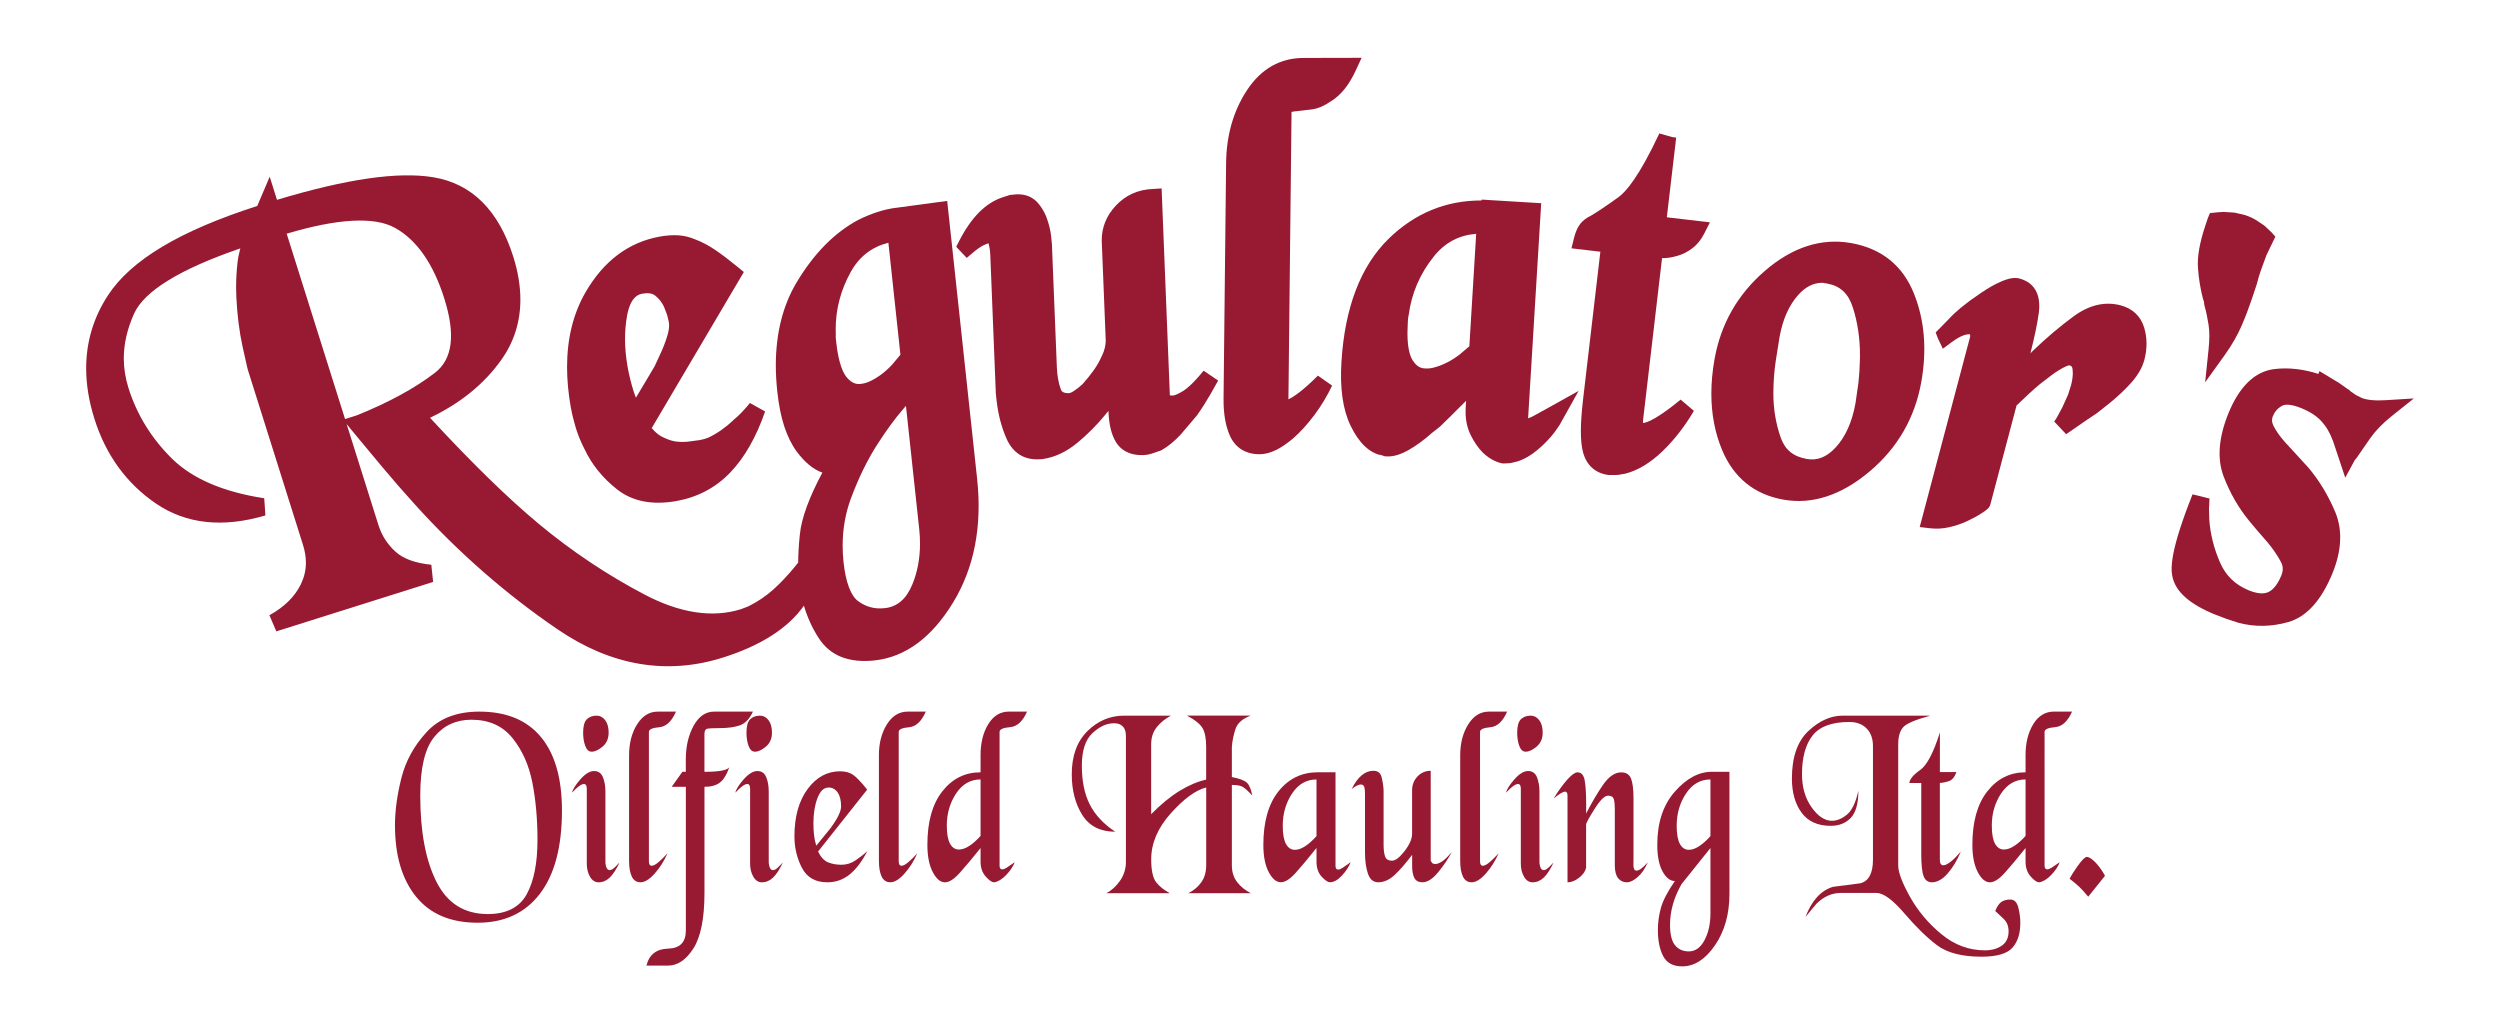 <?xml version="1.0" encoding="UTF-8"?>
<!-- Generator: Adobe Illustrator 28.0.0, SVG Export Plug-In . SVG Version: 6.00 Build 0)  -->
<svg xmlns="http://www.w3.org/2000/svg" xmlns:xlink="http://www.w3.org/1999/xlink" version="1.1" id="Layer_1" x="0px" y="0px" viewBox="0 0 773.28 316.8" style="enable-background:new 0 0 773.28 316.8;" xml:space="preserve">
<style type="text/css">
	.st0{fill:#971A32;}
</style>
<g>
	<g>
		<g>
			<path class="st0" d="M148.25,220.11c8.38,0,14.73,2.62,19.07,7.86c4.33,5.24,6.5,12.81,6.5,22.71c0,11.26-2.28,19.87-6.85,25.81     c-4.56,5.94-10.97,8.92-19.23,8.92c-8.34,0-14.68-2.68-19.04-8.05c-4.36-5.37-6.53-12.74-6.53-22.12c0-4.5,0.67-9.39,2-14.65     c1.33-5.26,3.94-9.99,7.82-14.18C135.87,222.2,141.29,220.11,148.25,220.11z M129.99,246.04c0,11.21,1.68,20.13,5.03,26.75     c3.35,6.63,8.64,9.94,15.85,9.94c5.75,0,9.75-2.02,12-6.05c2.25-4.03,3.38-9.66,3.38-16.89c0-6.44-0.53-12.36-1.59-17.76     c-1.06-5.39-3.12-9.98-6.16-13.75c-3.04-3.77-7.27-5.66-12.69-5.66c-4.75,0-8.58,1.77-11.47,5.3     C131.44,231.46,129.99,237.5,129.99,246.04z"></path>
			<path class="st0" d="M183.76,238.49c1.29,0,2.2,0.63,2.72,1.89c0.52,1.26,0.78,2.75,0.78,4.48v22.08c0.17,1.47,0.6,2.2,1.31,2.2     c0.5,0,1.08-0.34,1.75-1.02c0.67-0.68,1.1-1.13,1.31-1.34c-1,2.14-2.01,3.69-3.03,4.67c-1.02,0.97-2.18,1.46-3.47,1.46     c-1.08,0-1.96-0.58-2.63-1.72c-0.67-1.15-1-2.51-1-4.08v-23.12c0-0.99-0.29-1.49-0.88-1.49c-0.79,0-2.02,0.89-3.69,2.67     c0.21-0.99,1.06-2.36,2.56-4.09C181.01,239.36,182.43,238.49,183.76,238.49z M184.57,221.36c1.04,0,1.92,0.47,2.63,1.41     c0.71,0.94,1.06,2.23,1.06,3.85c0,1.83-0.63,3.27-1.88,4.32c-1.25,1.05-2.38,1.57-3.38,1.57c-0.88,0-1.53-0.59-1.97-1.77     c-0.44-1.18-0.66-2.55-0.66-4.13c0-1.99,0.38-3.36,1.13-4.12C182.26,221.74,183.28,221.36,184.57,221.36z"></path>
			<path class="st0" d="M194.58,233.68c0-3.77,0.82-6.97,2.47-9.61c1.65-2.64,3.78-3.96,6.41-3.96h5.63     c-1.33,3.04-3.06,4.65-5.19,4.83c-2.13,0.18-3.19,0.67-3.19,1.45v39.99c0,0.94,0.29,1.41,0.88,1.41c0.5,0,1.18-0.35,2.03-1.06     c0.85-0.71,1.8-1.64,2.84-2.79c-1.04,2.39-2.37,4.48-3.97,6.27c-1.6,1.79-3.05,2.69-4.35,2.69c-1.25,0-2.16-0.59-2.72-1.77     c-0.56-1.18-0.84-2.78-0.84-4.82V233.68z"></path>
			<path class="st0" d="M225.65,237.16c-0.83,2.38-1.82,4.01-2.97,4.89c-1.15,0.88-2.74,1.32-4.78,1.32v32.76     c0,7.91-1.14,13.65-3.41,17.21c-2.27,3.56-4.91,5.34-7.91,5.34h-6.63c0.84-3.41,3.08-5.16,6.72-5.26     c3.64-0.11,5.47-1.96,5.47-5.58v-44.47h-4.38l3.31-4.64h1.06v-3.83c0-4.02,0.8-7.48,2.41-10.41c1.6-2.92,3.72-4.38,6.35-4.38h12     c-1.04,2.25-2.39,3.67-4.03,4.24c-1.65,0.58-3.72,0.86-6.22,0.86c-2.04,0-3.35,0.07-3.91,0.2c-0.56,0.13-0.84,0.69-0.84,1.68     v11.64C222.65,238.73,225.23,238.21,225.65,237.16z"></path>
			<path class="st0" d="M234.28,238.49c1.29,0,2.2,0.63,2.72,1.89c0.52,1.26,0.78,2.75,0.78,4.48v22.08c0.17,1.47,0.6,2.2,1.31,2.2     c0.5,0,1.08-0.34,1.75-1.02c0.67-0.68,1.1-1.13,1.31-1.34c-1,2.14-2.01,3.69-3.03,4.67c-1.02,0.97-2.18,1.46-3.47,1.46     c-1.08,0-1.96-0.58-2.63-1.72c-0.67-1.15-1-2.51-1-4.08v-23.12c0-0.99-0.29-1.49-0.88-1.49c-0.79,0-2.02,0.89-3.69,2.67     c0.21-0.99,1.06-2.36,2.56-4.09C231.53,239.36,232.94,238.49,234.28,238.49z M235.09,221.36c1.04,0,1.92,0.47,2.63,1.41     c0.71,0.94,1.06,2.23,1.06,3.85c0,1.83-0.63,3.27-1.88,4.32c-1.25,1.05-2.38,1.57-3.38,1.57c-0.88,0-1.53-0.59-1.97-1.77     c-0.44-1.18-0.66-2.55-0.66-4.13c0-1.99,0.38-3.36,1.13-4.12C232.78,221.74,233.8,221.36,235.09,221.36z"></path>
			<path class="st0" d="M259.85,238.57c1.63,0,2.97,0.37,4.03,1.1c1.06,0.74,2.51,2.26,4.35,4.57l-15.19,19.15     c0.83,1.73,1.87,2.84,3.09,3.34c1.23,0.5,2.62,0.75,4.16,0.75c1.54,0,2.99-0.45,4.35-1.36c1.35-0.91,2.57-1.87,3.66-2.88     c-1.67,3.22-3.5,5.64-5.5,7.25c-2,1.61-4.29,2.42-6.88,2.42c-3.71,0-6.34-1.5-7.88-4.49c-1.54-2.99-2.31-6.22-2.31-9.69     c0-6.09,1.35-10.97,4.06-14.65C252.49,240.41,255.85,238.57,259.85,238.57z M252.47,261.59c1.46-1.79,2.92-3.58,4.38-5.37     c2.21-3,3.31-5.26,3.31-6.79c0-1.84-0.35-3.27-1.06-4.3c-0.71-1.03-1.65-1.54-2.81-1.54c-1.46,0-2.61,1.09-3.44,3.28     c-0.83,2.18-1.25,4.77-1.25,7.77c0,1.26,0.06,2.46,0.19,3.59C251.91,259.37,252.14,260.49,252.47,261.59z"></path>
			<path class="st0" d="M271.85,233.68c0-3.77,0.82-6.97,2.47-9.61c1.65-2.64,3.78-3.96,6.41-3.96h5.63     c-1.33,3.04-3.06,4.65-5.19,4.83c-2.13,0.18-3.19,0.67-3.19,1.45v39.99c0,0.94,0.29,1.41,0.88,1.41c0.5,0,1.18-0.35,2.03-1.06     c0.85-0.71,1.8-1.64,2.84-2.79c-1.04,2.39-2.37,4.48-3.97,6.27c-1.6,1.79-3.05,2.69-4.34,2.69c-1.25,0-2.16-0.59-2.72-1.77     c-0.56-1.18-0.84-2.78-0.84-4.82V233.68z"></path>
			<path class="st0" d="M309.18,267.88c0.04,0.68,0.31,1.02,0.81,1.02c0.38,0,0.82-0.16,1.34-0.49c0.52-0.33,1.36-0.9,2.53-1.71     c-0.5,1.35-1.4,2.68-2.69,4c-1.29,1.32-2.52,2.06-3.69,2.21c-0.67,0-1.53-0.6-2.59-1.79c-1.06-1.2-1.59-2.73-1.59-4.6v-4.21     c-2.5,3.12-4.64,5.67-6.41,7.64c-1.77,1.98-3.3,2.96-4.6,2.96c-1.42,0-2.68-1.06-3.78-3.18c-1.11-2.12-1.66-4.93-1.66-8.43     c0-7.11,1.54-12.62,4.63-16.54c3.08-3.92,7.02-5.88,11.82-5.88v-5.34c0-3.77,0.79-6.95,2.38-9.55c1.58-2.59,3.73-3.89,6.44-3.89     h5.56c-1.33,3.03-3.09,4.64-5.25,4.82c-2.17,0.18-3.25,0.67-3.25,1.45V267.88z M292.86,255.33c0,2.56,0.33,4.44,1,5.64     c0.67,1.2,1.58,1.8,2.75,1.8c1,0,2.07-0.38,3.22-1.13c1.15-0.76,2.3-1.79,3.47-3.09v-17.46c-3.13,0-5.65,1.45-7.57,4.34     C293.82,248.33,292.86,251.63,292.86,255.33z"></path>
			<path class="st0" d="M347.69,221.36h14.51c-1.79,0.94-3.26,2.13-4.41,3.57c-1.15,1.44-1.72,3.21-1.72,5.3v21.61     c3.04-3.09,5.98-5.5,8.82-7.23c2.83-1.73,5.56-2.88,8.19-3.46v-10.14c0-2.51-0.35-4.41-1.06-5.7c-0.71-1.28-2.33-2.61-4.88-3.97     h19.76c-2.59,0.94-4.18,2.36-4.78,4.24c-0.6,1.89-0.97,3.69-1.09,5.42v9.35c2.4,0.47,3.97,1.07,4.7,1.81     c0.74,0.73,1.27,2.04,1.61,3.93c-1.23-1.36-2.2-2.25-2.9-2.67c-0.7-0.42-1.84-0.63-3.41-0.63v24.89c0,2.05,0.55,3.78,1.66,5.2     c1.11,1.42,2.51,2.55,4.22,3.39h-19.32c1.73-0.89,3.08-2.05,4.05-3.47c0.97-1.42,1.45-3.12,1.45-5.12v-24.1     c-3.22,0.79-6.86,3.44-10.92,7.96c-4.06,4.52-6.09,9.27-6.09,14.25c0,3.41,0.51,5.78,1.53,7.09c1.02,1.31,2.43,2.44,4.22,3.39     h-19.63c1.63-0.84,3.04-2.12,4.25-3.86c1.21-1.73,1.81-3.67,1.81-5.82v-38.95c0-1.31-0.32-2.3-0.97-2.95     c-0.65-0.66-1.55-0.98-2.72-0.98c-2.25,0-4.47,1.02-6.66,3.06c-2.19,2.04-3.28,5.4-3.28,10.06c0,4.77,0.81,8.76,2.44,11.98     c1.63,3.22,4.25,6.04,7.88,8.45c-4.63,0-8.02-1.73-10.19-5.19c-2.17-3.46-3.25-7.65-3.25-12.57c0-5.71,1.61-10.16,4.85-13.36     C339.57,222.96,343.35,221.36,347.69,221.36z"></path>
			<path class="st0" d="M413.09,238.88v29.07c0.04,0.68,0.31,1.02,0.81,1.02c0.38,0,0.82-0.17,1.34-0.51     c0.52-0.34,1.36-0.93,2.53-1.77c-0.54,1.41-1.45,2.8-2.72,4.16c-1.27,1.36-2.49,2.04-3.66,2.04c-0.67,0-1.53-0.58-2.59-1.73     c-1.06-1.15-1.59-2.7-1.59-4.64v-4.24c-2.54,3.2-4.69,5.76-6.44,7.7c-1.75,1.94-3.27,2.91-4.56,2.91c-1.42,0-2.68-1.05-3.78-3.14     c-1.1-2.09-1.66-4.9-1.66-8.41c0-7.12,1.56-12.65,4.69-16.58c3.13-3.93,7.19-5.89,12.19-5.89H413.09z M396.77,255.39     c0,2.57,0.33,4.45,1,5.66c0.67,1.21,1.58,1.81,2.75,1.81c1,0,2.07-0.38,3.22-1.14c1.15-0.76,2.3-1.79,3.47-3.1v-17.52     c-3.13,0-5.65,1.45-7.57,4.36C397.73,248.35,396.77,251.67,396.77,255.39z"></path>
			<path class="st0" d="M424.78,238.41c1.38,0,2.23,0.65,2.56,1.96c0.33,1.31,0.54,2.64,0.62,3.99v14.73v2.12     c0,1.62,0.16,2.86,0.47,3.72c0.31,0.86,1.03,1.29,2.16,1.29c1.04,0,2.33-1,3.88-3c1.54-2,2.31-3.78,2.31-5.33v-13.51     c0-1.62,0.55-3.02,1.66-4.2c1.1-1.18,2.47-1.77,4.1-1.77v27.9c0.12,0.21,0.28,0.42,0.47,0.63c0.19,0.21,0.51,0.31,0.97,0.31     c0.58,0,1.28-0.27,2.09-0.81c0.81-0.54,1.8-1.5,2.97-2.89c-0.92,1.82-2.26,3.83-4.03,6.04c-1.77,2.21-3.45,3.31-5.03,3.31     c-1.17,0-1.99-0.43-2.47-1.28c-0.48-0.86-0.72-2.12-0.72-3.78v-3.43c-1.96,2.6-3.75,4.66-5.38,6.19c-1.63,1.53-3.33,2.3-5.13,2.3     c-1.5,0-2.55-0.89-3.16-2.66c-0.6-1.78-0.91-3.94-0.91-6.51v-18.18c0-0.99-0.08-1.72-0.25-2.19c-0.17-0.47-0.52-0.71-1.06-0.71     c-0.67,0-1.6,0.47-2.81,1.41c0.96-1.94,2-3.36,3.13-4.28C422.34,238.87,423.53,238.41,424.78,238.41z"></path>
			<path class="st0" d="M451.66,233.68c0-3.77,0.82-6.97,2.47-9.61c1.65-2.64,3.78-3.96,6.41-3.96h5.63     c-1.33,3.04-3.06,4.65-5.19,4.83c-2.13,0.18-3.19,0.67-3.19,1.45v39.99c0,0.94,0.29,1.41,0.88,1.41c0.5,0,1.18-0.35,2.03-1.06     c0.85-0.71,1.8-1.64,2.84-2.79c-1.04,2.39-2.37,4.48-3.97,6.27c-1.6,1.79-3.05,2.69-4.35,2.69c-1.25,0-2.16-0.59-2.72-1.77     c-0.56-1.18-0.84-2.78-0.84-4.82V233.68z"></path>
			<path class="st0" d="M472.67,238.49c1.29,0,2.2,0.63,2.72,1.89c0.52,1.26,0.78,2.75,0.78,4.48v22.08c0.17,1.47,0.6,2.2,1.31,2.2     c0.5,0,1.08-0.34,1.75-1.02c0.67-0.68,1.1-1.13,1.31-1.34c-1,2.14-2.01,3.69-3.03,4.67c-1.02,0.97-2.18,1.46-3.47,1.46     c-1.08,0-1.96-0.58-2.63-1.72c-0.67-1.15-1-2.51-1-4.08v-23.12c0-0.99-0.29-1.49-0.88-1.49c-0.79,0-2.02,0.89-3.69,2.67     c0.21-0.99,1.06-2.36,2.56-4.09C469.92,239.36,471.33,238.49,472.67,238.49z M473.48,221.36c1.04,0,1.92,0.47,2.63,1.41     c0.71,0.94,1.06,2.23,1.06,3.85c0,1.83-0.63,3.27-1.88,4.32c-1.25,1.05-2.38,1.57-3.38,1.57c-0.88,0-1.53-0.59-1.97-1.77     c-0.44-1.18-0.66-2.55-0.66-4.13c0-1.99,0.38-3.36,1.13-4.12C471.17,221.74,472.19,221.36,473.48,221.36z"></path>
			<path class="st0" d="M505.24,267.56c0,1.15,0.32,1.73,0.95,1.73c0.84,0,2.01-0.86,3.49-2.59c-0.82,1.97-1.86,3.49-3.12,4.58     c-1.26,1.09-2.38,1.63-3.37,1.63c-1.11,0-2.01-0.43-2.69-1.29c-0.68-0.86-1.02-2.18-1.02-3.96v-17.63c0-1.2-0.11-2.15-0.32-2.86     c-0.21-0.7-0.8-1.06-1.77-1.06c-1.06,0-2.45,1.38-4.19,4.13c-1.73,2.75-2.6,4.36-2.6,4.83v13.3c-0.21,1.1-0.92,2.13-2.13,3.09     c-1.22,0.96-2.42,1.45-3.62,1.45v-26.8c0-0.83-0.25-1.25-0.75-1.25c-0.63,0-1.81,0.71-3.56,2.12c1.58-2.51,3.01-4.49,4.32-5.93     c1.31-1.44,2.33-2.16,3.08-2.16c1.16,0,1.89,0.8,2.21,2.4c0.31,1.6,0.47,4.07,0.47,7.43v2.91c1.62-3.19,3.33-6.12,5.14-8.76     c1.81-2.64,3.7-3.97,5.7-3.97c1.54,0,2.55,0.66,3.05,1.96c0.5,1.31,0.75,3.27,0.75,5.89c0,0.79,0,1.56,0,2.32     c0,0.76,0,1.53,0,2.32c0,1.52,0,3.13,0,4.83c0,1.7,0,3.76,0,6.17c0,1.36,0,2.55,0,3.58S505.24,267.51,505.24,267.56z"></path>
			<path class="st0" d="M534.94,276.49c0,6.24-1.49,11.54-4.47,15.89c-2.98,4.35-6.37,6.53-10.16,6.53c-2.79,0-4.74-1.05-5.85-3.14     c-1.1-2.1-1.66-4.79-1.66-8.09c0-2.25,0.3-4.51,0.91-6.76c0.6-2.25,2.05-5.06,4.35-8.41c-1.46,0-2.73-0.99-3.81-2.96     c-1.08-1.97-1.63-4.72-1.63-8.25c0-6.84,1.8-12.31,5.41-16.42c3.6-4.11,7.43-6.16,11.47-6.16h5.44V276.49z M529.06,262.3     c-3,3.72-5.98,7.44-8.94,11.16c-2.38,4.19-3.56,8.38-3.56,12.57c0,2.99,0.52,5.11,1.56,6.36c1.04,1.26,2.46,1.89,4.25,1.89     c2,0,3.62-1.15,4.85-3.46c1.23-2.31,1.84-5.06,1.84-8.25V262.3z M518.62,255.39c0,2.57,0.33,4.45,1,5.66     c0.67,1.21,1.58,1.81,2.75,1.81c1,0,2.07-0.38,3.22-1.14c1.15-0.76,2.3-1.79,3.47-3.1v-17.52c-3.13,0-5.65,1.45-7.57,4.36     C519.58,248.35,518.62,251.67,518.62,255.39z"></path>
			<path class="st0" d="M569.95,221.36h27.13c-4.63,1.26-7.44,2.46-8.44,3.61c-1,1.15-1.5,2.91-1.5,5.26v37.48     c0,2.1,1.21,5.32,3.63,9.66c2.42,4.35,5.65,8.2,9.69,11.55c4.04,3.35,8.54,5.03,13.51,5.03c2.08,0,3.82-0.49,5.22-1.45     c1.4-0.97,2.09-2.45,2.09-4.44c0-1.57-0.5-2.84-1.5-3.81c-1-0.97-1.88-1.79-2.63-2.47c0.54-1.36,1.17-2.29,1.88-2.79     c0.71-0.5,1.65-0.75,2.81-0.75c1.21,0,2.02,0.81,2.44,2.44c0.42,1.62,0.63,3.22,0.63,4.79c0,3.3-0.82,5.87-2.47,7.7     c-1.65,1.83-4.83,2.75-9.53,2.75c-6.04,0-10.64-1.19-13.79-3.57c-3.15-2.38-6.51-5.67-10.1-9.86c-3.59-4.19-6.46-6.29-8.63-6.29     h-11c-2.75,0-5.25,1.1-7.5,3.3c-1.17,1.36-2.31,2.75-3.44,4.16c1.92-5.08,4.75-8.2,8.5-9.35c2.83-0.37,5.67-0.73,8.5-1.1     c2.58-0.68,3.88-3.12,3.88-7.31v-35.12c0-2.3-0.66-4.13-1.97-5.46c-1.31-1.34-3.1-2-5.35-2c-5.38,0-9.16,1.39-11.35,4.18     c-2.19,2.78-3.28,6.77-3.28,11.97c0,4.04,0.99,7.46,2.97,10.24c1.98,2.78,4.07,4.17,6.28,4.17c1.54,0,3.08-0.63,4.63-1.89     c1.54-1.26,2.73-3.72,3.56-7.39c0,3.93-0.78,6.72-2.34,8.37c-1.56,1.65-3.64,2.47-6.22,2.47c-4,0-7-1.35-9-4.06     c-2-2.7-3-6.23-3-10.59c0-6.56,1.69-11.45,5.06-14.65C562.7,222.97,566.24,221.36,569.95,221.36z"></path>
			<path class="st0" d="M600.02,238.81h5.13c-0.54,1.51-1.3,2.44-2.28,2.78c-0.98,0.34-1.93,0.54-2.85,0.59v23.74     c0,1.15,0.35,1.72,1.06,1.72c0.58,0,1.32-0.35,2.22-1.04c0.9-0.69,1.97-1.76,3.22-3.2c-1.17,2.75-2.54,5.03-4.13,6.82     c-1.58,1.79-3.19,2.69-4.81,2.69c-1.25,0-2.12-0.64-2.59-1.92c-0.48-1.28-0.72-3.57-0.72-6.86V242.2h-3.69     c0.12-1.2,1.24-2.55,3.35-4.03c2.1-1.49,4.14-5.37,6.1-11.63V238.81z"></path>
			<path class="st0" d="M632.41,267.88c0.04,0.68,0.31,1.02,0.81,1.02c0.38,0,0.82-0.16,1.34-0.49c0.52-0.33,1.36-0.9,2.53-1.71     c-0.5,1.35-1.4,2.68-2.69,4c-1.29,1.32-2.52,2.06-3.69,2.21c-0.67,0-1.53-0.6-2.59-1.79c-1.06-1.2-1.59-2.73-1.59-4.6v-4.21     c-2.5,3.12-4.64,5.67-6.41,7.64c-1.77,1.98-3.3,2.96-4.6,2.96c-1.42,0-2.68-1.06-3.78-3.18c-1.11-2.12-1.66-4.93-1.66-8.43     c0-7.11,1.54-12.62,4.63-16.54c3.08-3.92,7.02-5.88,11.82-5.88v-5.34c0-3.77,0.79-6.95,2.38-9.55c1.58-2.59,3.73-3.89,6.44-3.89     h5.56c-1.33,3.03-3.09,4.64-5.25,4.82c-2.17,0.18-3.25,0.67-3.25,1.45V267.88z M616.09,255.33c0,2.56,0.33,4.44,1,5.64     c0.67,1.2,1.58,1.8,2.75,1.8c1,0,2.07-0.38,3.22-1.13c1.15-0.76,2.3-1.79,3.47-3.09v-17.46c-3.13,0-5.65,1.45-7.57,4.34     C617.05,248.33,616.09,251.63,616.09,255.33z"></path>
			<path class="st0" d="M645.41,265.05c0.75,0,1.69,0.6,2.81,1.79c1.12,1.2,2.08,2.55,2.88,4.05l-5.19,6.47     c-1.12-1.35-2.07-2.39-2.84-3.12c-0.77-0.73-1.74-1.53-2.91-2.42c0.38-0.83,1.2-2.14,2.47-3.94     C643.9,266.1,644.83,265.15,645.41,265.05z"></path>
		</g>
		<g>
			<path class="st0" d="M176.61,126.23c0.32,1.81,0.81,3.84,1.46,6c0.67,2.24,1.59,4.49,2.73,6.68c2.22,4.74,5.62,8.96,10.05,12.45     c4.72,3.72,10.88,4.94,18.31,3.63c6.63-1.18,12.28-4.17,16.8-8.92c4.38-4.59,7.97-10.92,10.7-18.8l-4.7-2.61     c-1.79,2.19-3.46,3.93-4.98,5.15l-0.09,0.08l-0.08,0.08c-1.1,1.07-2.34,2.08-3.66,3.02c-1.28,0.91-2.64,1.7-4.05,2.38     c-0.19,0.06-1.3,0.44-1.3,0.44l-1.39,0.32l-3.7,0.49c-1.24,0.12-2.54,0.1-3.88-0.08c-1.27-0.22-2.74-0.75-4.26-1.55     c-1.01-0.53-2-1.45-2.99-2.57c1.85-3.13,28.5-48.28,28.5-48.28l-1.81-1.49c-2.65-2.17-5.02-3.97-7.03-5.33     c-2.12-1.43-4.17-2.52-6.1-3.23c-1.68-0.74-3.54-1.2-5.39-1.31c-1.74-0.09-3.61,0.03-5.56,0.38c-9.7,1.72-17.45,7.52-23.07,17.23     c-3.81,6.58-5.72,14.33-5.72,23.14c0,3.96,0.39,8.14,1.16,12.53L176.61,126.23z M193.99,97.49c1.13-6.02,3.83-6.5,4.71-6.65     c1.75-0.31,3.04-0.12,3.94,0.58c1.2,0.95,2.09,2.08,2.73,3.44c0.02,0.03,0.98,2.56,0.98,2.56l0.55,2.3     c0.05,0.28,0.07,0.59,0.07,0.92c0,0.9-0.19,1.98-0.56,3.22c-0.59,1.98-1.42,4.09-2.46,6.27c-0.05,0.12-1.45,3.12-1.45,3.12     l-1.63,2.77l-0.13,0.22l-3.92,6.56c0,0-0.05,0.08-0.13,0.21c-0.25-0.69-0.51-1.34-0.73-2.06v0c-0.77-2.43-1.38-4.94-1.83-7.46     c-0.53-2.99-0.8-5.89-0.8-8.68C193.33,102.27,193.56,99.82,193.99,97.49z M302.24,148.15l-9.26-86l-2.78,0.37l-12.83,1.73     l0.07-0.01c-1.95,0.21-3.98,0.66-6.03,1.33c-2.01,0.66-3.99,1.47-5.89,2.42c-7.36,3.91-13.78,10.43-19.13,19.38     c-4.26,7.15-6.42,15.76-6.42,25.66c0,2.62,0.16,5.33,0.46,8.13c0.88,8.2,2.86,14.26,6.04,18.55c2.48,3.34,5.12,5.49,7.89,6.47     c-4.07,7.67-6.43,14-6.95,19.08c-0.34,3.26-0.51,6.17-0.52,8.74c-1.72,2.23-3.75,4.51-6.01,6.76c-2.23,2.24-4.65,4.11-7.17,5.58     c-0.08,0.05-2.24,1.21-2.24,1.21c0.01-0.01-2.26,0.87-2.26,0.87c-8.82,2.77-18.87,1.25-29.89-4.54     c-11.52-6.05-22.49-13.38-32.6-21.78c-9.55-7.93-20.89-19-33.71-32.88c9.19-4.38,16.69-10.33,22.08-17.96     c3.91-5.51,5.87-11.74,5.87-18.59c0-4.19-0.73-8.61-2.19-13.26c-4.52-14.34-12.83-22.61-24.72-24.58     c-10.91-1.81-26.8,0.49-48.38,6.98c0-0.01-2.25-7.15-2.25-7.15s-3.43,8.05-3.85,9.05c-23.93,7.68-39.08,16.73-46.19,27.66     c-4.49,6.88-6.73,14.43-6.73,22.55c0,5,0.85,10.22,2.56,15.64c3.52,11.2,9.94,20.01,19.04,26.2c9.29,6.33,20.67,7.57,33.84,3.67     l-0.36-5.31c-12.62-1.93-22.2-6.04-28.46-12.19c-6.37-6.25-10.92-13.62-13.53-21.9c-0.96-3.05-1.45-6.1-1.45-9.17     c0-4.54,1.06-9.11,3.17-13.83c3.16-7.03,14.27-13.81,32.87-20.2c-0.36,1.39-0.69,2.81-0.86,4.32c-0.29,2.53-0.44,5.11-0.44,7.68     c0,1.01,0.02,2.04,0.07,3.05c0.28,5.64,0.93,10.79,1.93,15.34c1.5,6.75,1.57,6.99,1.64,7.2l17.02,54.03     c0.62,1.94,0.93,3.8,0.93,5.6c0,2.31-0.52,4.49-1.54,6.62c-1.85,3.84-5.13,7.08-9.75,9.63l2.14,4.99l48.5-15.29l-0.56-5.32     c-4.97-0.49-8.7-1.85-11.1-4.06c-2.53-2.31-4.24-5.01-5.26-8.23c0,0-5.44-17.28-9.84-31.23c0.72,0.87,1.46,1.78,1.46,1.78     l9.46,11.38c3.27,3.91,6.72,7.88,10.25,11.77c13.36,14.78,28.22,27.78,44.19,38.64c16.5,11.22,33.67,14.14,51.02,8.67     c11.75-3.71,20.17-9.1,25.07-16.05c1.09,3.7,2.66,7.1,4.7,10.2c3.51,5.32,9.28,7.57,17.15,6.73c9.53-1.03,17.72-7.08,24.34-17.99     C301.33,175.62,303.82,162.79,302.24,148.15z M110.21,128.53c-0.02-0.01-0.22,0.06-0.22,0.06s-2.38,0.75-3.26,1.03     c-8.26-26.2-17.06-54.14-18.06-57.34c15.76-4.68,27.05-5.34,33.42-1.84c6.76,3.7,11.93,11.08,15.34,21.91     c3.54,11.24,2.57,18.77-2.97,23.02C128.17,120.18,120.01,124.6,110.21,128.53z M258.51,104.43c0-0.09,0-0.86,0-0.86l0.01-0.35     c-0.02-0.48-0.03-0.95-0.03-1.42c0-6.16,1.56-12.1,4.65-17.67c2.69-4.85,6.56-7.75,11.65-9.05c0.54,5.01,3.52,32.65,3.72,34.63     c-0.82,0.99-2.53,3.04-2.53,3.04c-1.09,1.18-2.22,2.2-3.36,3.05c-1.15,0.85-2.28,1.54-3.4,2.07c-0.99,0.47-1.94,0.76-2.81,0.85     c-1.13,0.17-2.66,0.13-4.45-1.94l0,0c-1.11-1.27-2.58-4.22-3.31-10.97C258.65,105.83,258.51,104.44,258.51,104.43z      M282.21,180.74c-1.86,4.54-4.67,6.96-8.56,7.37c-3.08,0.34-5.76-0.37-8.2-2.16h-0.01c-2.29-1.69-3.86-5.88-4.53-12.13     c-0.18-1.71-0.27-3.39-0.27-5.06c0-5.1,0.86-10.02,2.58-14.65c2.37-6.35,5.15-12.03,8.29-16.87c2.75-4.27,5.4-7.88,7.88-10.73     c0.31-0.35,0.55-0.65,0.83-0.97c1.04,9.65,4.1,38.05,4.1,38.05c0.17,1.55,0.25,3.08,0.25,4.57     C284.57,172.71,283.78,176.93,282.21,180.74z"></path>
			<path class="st0" d="M356.59,58.45c-4.6,0.18-8.46,1.93-11.49,5.19c-2.87,3.1-4.32,6.67-4.32,10.64c0,0.21,0,0.44,0.02,0.65     l1.21,30.23c0,0.09,0.01,0.17,0.01,0.26c0,0.63-0.1,1.34-0.27,2.11c-0.2,0.89-0.53,1.78-0.96,2.63l-0.04,0.08l-0.05,0.08     c-0.63,1.47-1.49,2.96-2.56,4.42c-1.08,1.5-2.2,2.87-3.31,4.09c-0.91,0.83-1.81,1.56-2.71,2.13c-0.94,0.61-1.35,0.64-1.41,0.64     c-2.13,0.09-2.43-0.75-2.63-1.3c-0.68-1.91-1.08-4.15-1.18-6.67l-1.53-38.1l-0.27-2.66c-0.17-1.46-0.51-2.98-1.02-4.51     c-0.54-1.87-1.49-3.7-2.82-5.33c-1.64-2.03-4.01-3.05-6.85-2.92c-0.01,0-2,0.19-2,0.19c0.01-0.01-1.73,0.55-2.2,0.7     c-2.6,0.83-5.07,2.38-7.36,4.67c-2.25,2.26-4.34,5.28-6.22,8.96l-0.86,1.71l3.25,3.44l1.97-1.67c1.26-1.07,2.33-1.81,3.18-2.22     c0.75-0.36,1.22-0.53,1.58-0.63c0.31,1.06,0.5,2.25,0.56,3.63l1.71,42.79c0,0,0.24,2.12,0.26,2.38     c0.49,4.29,1.54,8.23,3.09,11.71c1.93,4.3,5.34,6.48,9.85,6.3c0.01,0,1.17-0.05,1.17-0.05l0.16-0.03     c3.74-0.55,7.35-2.25,10.74-5.07c3.14-2.6,6.03-5.5,8.59-8.64c0,0,0.43-0.53,0.98-1.18c0,0.01,0,0.2,0,0.2     c0.17,4.12,0.94,7.25,2.38,9.55c1.19,1.89,3.62,4.1,8.5,3.91c0.96-0.04,1.95-0.23,2.94-0.59c0.02,0,2.48-0.86,2.48-0.86     l0.25-0.14c1.99-1.14,3.96-2.77,5.86-4.84l4.98-5.86c1.65-2.35,3.01-4.51,4.16-6.53l2.38-4.23l-4.5-3.05     c-3.17,3.9-5.18,5.55-6.29,6.25c-2.01,1.25-2.97,1.43-3.29,1.44c0,0-0.72-0.04-0.72-0.04s-0.08-0.04-0.14-0.07     c-0.05-1.51-2.55-63.96-2.55-63.96L356.59,58.45z"></path>
			<path class="st0" d="M416.9,17.89c0,0-13.41,0.03-13.42,0.03c-7.41-0.07-13.4,3.31-17.82,10.05c-4.16,6.36-6.32,13.91-6.41,22.43     l-0.79,72.77c-0.05,4.75,0.6,8.56,1.98,11.64c1.66,3.67,4.8,5.65,9.05,5.69c1.73,0.02,3.53-0.45,5.38-1.39     c1.63-0.83,3.36-2.03,5.13-3.53c2.26-1.97,4.46-4.41,6.6-7.27c2.12-2.84,3.94-5.88,5.44-9.04l-4.4-3.09     c-2.4,2.42-4.59,4.35-6.51,5.75c-1.2,0.87-2.03,1.33-2.59,1.58c-0.01-0.08-0.01-0.11-0.01-0.19c0-0.03,0.96-88.6,0.96-88.7     c0.45-0.11,1.02-0.21,1.98-0.28c0.04,0,4.29-0.5,4.29-0.5c1.92-0.26,3.88-1.1,5.8-2.45c1.44-0.84,2.84-2.06,4.17-3.65     c1.29-1.56,2.53-3.57,3.64-5.98l1.79-3.88L416.9,17.89z"></path>
			<path class="st0" d="M458.28,62.01c-11.03-0.03-20.69,3.95-28.76,11.84c-8.67,8.46-13.58,21.32-14.6,38.2     c-0.5,8.11,0.45,14.7,2.82,19.6c2.53,5.27,5.75,8.38,9.55,9.21l-0.94-0.41l1.94,0.68c-0.01,0,0.61,0.04,0.61,0.04     c2.04,0.12,4.29-0.54,6.91-2.04c2.27-1.29,4.6-3.01,6.95-5.08l-0.28,0.21l2.96-2.34l2.66-2.59c0,0,3.58-3.57,5.38-5.36     c-0.04,0.65-0.12,1.98-0.12,1.98c-0.03,0.46-0.04,0.92-0.04,1.37c0,2.7,0.52,5.09,1.53,7.15c1.09,2.23,2.38,4.09,3.8,5.53     c1.23,1.14,2.37,1.94,3.5,2.47c1.24,0.57,2.13,0.84,2.9,0.89l2.13-0.11c0.01,0,2.17-0.52,2.17-0.52c2.16-0.7,4.31-1.94,6.36-3.69     c1.92-1.63,3.6-3.37,5.01-5.18l1.65-2.36l5.92-10.61l-8.41,4.7l-5.52,3.05c-0.75,0.41-1.31,0.62-1.7,0.75     c0.08-1.31,4.05-66.54,4.05-66.54l-18.41-1.12C458.29,61.76,458.28,61.97,458.28,62.01z M440.98,113.97l-0.13-0.01     c-1.11-0.02-2.56-0.33-3.98-2.65c-0.73-1.21-1.53-3.6-1.53-8.32c0-0.92,0.04-1.93,0.1-3.05l0.08-1.39l0.14-0.85l0.08-0.34     c0.86-6.63,3.48-12.7,7.76-18.04c3.5-4.35,7.83-6.58,13.1-7c-0.3,5-1.99,32.79-2.11,34.78c-0.99,0.84-3.03,2.57-3.03,2.57     c-1.28,0.97-2.57,1.8-3.85,2.44c-1.28,0.65-2.52,1.15-3.72,1.47C442.85,113.9,441.86,114.03,440.98,113.97z"></path>
			<path class="st0" d="M500.68,60.93L500.68,60.93c-3.69,2.66-6.6,4.62-8.67,5.84l0.29-0.15c-1.46,0.64-2.65,1.53-3.52,2.64     c-0.84,1.06-1.48,2.55-1.97,4.55l-0.74,3c0,0,8.63,1.01,8.94,1.05c-0.59,5.1-5.37,45.87-5.37,45.87     c-0.43,3.77-0.66,6.96-0.66,9.64c0,2.73,0.23,4.91,0.69,6.59c1.08,4.02,3.9,6.5,7.96,6.97l2.76-0.02c0.02-0.01,2.35-0.4,2.35-0.4     c3.99-1.04,7.86-3.41,11.64-7.08c3.6-3.51,6.83-7.67,9.56-12.35l-4.1-3.48c-2.97,2.46-5.64,4.39-7.91,5.73     c-2.16,1.25-3.26,1.48-3.73,1.51c-0.01-0.08-0.01-0.08-0.01-0.2c0-0.22,0.01-0.5,0.05-0.88c0,0,5.32-45.42,5.85-49.92     c0.33,0.01,0.6,0.01,0.6,0.01c1.38-0.05,2.9-0.32,4.48-0.82c1.4-0.41,2.85-1.16,4.25-2.21c1.5-1.11,2.74-2.65,3.71-4.56     l1.77-3.49l-12.93-1.51c0,0-0.17-0.03-0.4-0.08c0.49-4.19,2.87-24.44,2.87-24.44l-0.03,0c0.01-0.06,0.05-0.19,0.05-0.19     s-0.77-0.09-1.17-0.13c-1.39-0.39-4.04-1.15-4.04-1.15C507.06,54.49,502.99,59.26,500.68,60.93z"></path>
			<path class="st0" d="M545.84,83.83c-8.36,7.24-13.56,16.36-15.49,27.13l-0.03,0.17c-0.65,3.68-0.98,7.22-0.98,10.64     c0,6.29,1.11,12.11,3.32,17.41c3.59,8.59,9.96,13.76,18.95,15.36c8.93,1.6,17.91-1.33,26.68-8.71     c8.63-7.26,14.01-16.58,15.99-27.69c1.78-9.97,1.01-19.18-2.29-27.38c-3.48-8.65-10.01-13.89-19.38-15.57     C563.37,73.54,554.35,76.45,545.84,83.83z M550.81,135.39c-1.52-4.31-2.29-8.92-2.29-13.72c0-0.05,0-0.1,0-0.15     c0.02-3.38,0.26-6.66,0.72-9.75l1.19-7.5c0.99-5.52,2.96-9.94,5.87-13.14c2.21-2.45,4.65-3.65,7.4-3.67     c0.74,0.13,1.51,0.26,1.51,0.26c4.02,0.72,6.54,3.09,7.92,7.46c1.46,4.58,2.18,9.5,2.18,14.65c0,0.47,0,0.95-0.02,1.42     c-0.05,2.5-0.21,4.89-0.45,7.12l-0.92,6.38c-1.03,5.74-3.08,10.33-6.11,13.63c-2.75,2.99-5.67,4.17-8.95,3.58     C554.7,141.23,552.14,139.14,550.81,135.39z"></path>
			<path class="st0" d="M618.89,87.12c-1.95,0.85-4.04,2.03-6.18,3.51c0.13-0.08-3.24,2.25-3.24,2.25l-3.01,2.35     c-1.48,1.23-2.75,2.43-3.84,3.63c0,0.01-3.9,3.97-3.9,3.97l0.7,1.83l1.52,3.21l2.67-1.98c1.55-1.14,2.85-1.89,3.91-2.22     c1.2-0.38,1.7-0.28,1.8-0.26c0.13,0.36,0.09,0.63,0.05,0.8l-15.58,58.81l3.11,0.37c2,0.24,4.01,0.14,6.02-0.32     c1.88-0.43,3.67-1.02,5.34-1.78c1.78-0.83,3.29-1.64,4.51-2.44c1.71-1.1,2.57-1.66,2.88-2.86c0,0,7.72-29.16,8.1-30.58     c2.86-2.78,5.33-5.04,7.24-6.61l-0.19,0.14l3.68-2.82c1.49-1.11,2.84-1.97,4.11-2.59c1.07-0.54,1.51-0.54,1.51-0.54     c0.7,0.2,0.87,0.5,0.96,1.14c0.05,0.4,0.08,0.82,0.08,1.26c0,1.13-0.18,2.4-0.54,3.76c0,0-0.75,2.37-0.91,2.88     c-0.04,0.1-1.74,3.87-1.74,3.87l-1.73,3.23l-0.46,0.71l-0.38,0.54l3.7,3.92l5.85-4.04c-0.12,0.08,3.71-2.49,3.71-2.49l3.6-2.85     c2.51-2.01,4.82-4.17,6.79-6.34c2.18-2.4,3.61-4.86,4.25-7.29c0.89-3.39,0.89-6.71-0.03-9.85c-1.06-3.59-3.57-6-7.29-6.99     c-4.84-1.29-9.75-0.14-14.59,3.41c-4.21,3.09-8.43,6.66-12.52,10.6c0,0-0.34,0.34-0.82,0.81c1.28-5.02,2.16-9.26,2.61-12.58     c0.08-0.75,0.13-1.45,0.13-2.09c0-5.88-3.7-7.81-6.08-8.44C623.16,85.74,621.32,86.05,618.89,87.12z"></path>
			<path class="st0" d="M686.11,65.65l-2.55,0.26l-0.7,1.69l-0.71,2.14c-1.8,5.39-2.55,9.71-2.29,13.19     c0.23,3.25,0.75,6.4,1.52,9.38l0.02,0.09l0.08,0.24l0.22,0.67l0.03,0.2l0.02,0.24l0.08,0.61c0.54,1.92,0.98,3.98,1.31,6.13     c0.31,2.03,0.31,4.57,0,7.54l-1.06,10.21l5.99-8.33c2.25-3.14,4.03-6.23,5.3-9.2c1.23-2.86,2.28-5.64,3.15-8.24l1.58-4.74     l0.06-0.24l0.53-1.97l0.75-2.25l1.6-4.36l2.75-5.7l-1.19-1.35l-2.2-2.08c-0.09-0.07-2.43-1.62-2.43-1.62     c-1.02-0.64-2.21-1.19-3.53-1.63l-3.24-0.76l-3.5-0.23C687.79,65.56,686.11,65.65,686.11,65.65z"></path>
			<path class="st0" d="M703.54,114.15L703.54,114.15c-6.05,0.72-10.85,5.33-14.27,13.71c-3.05,7.52-3.55,14.1-1.45,19.58     c1.95,5.08,4.59,9.68,7.86,13.65c0,0.01,2.91,3.47,2.91,3.47l2.85,3.26c1.67,2.03,3.06,4.06,4.06,5.96     c0.72,1.36,0.76,2.7,0.15,4.2c-1.09,2.67-2.44,4.4-3.98,5.14c-1.46,0.7-3.51,0.52-6.07-0.51c-4.23-1.73-7.15-4.55-8.92-8.63     c-1.92-4.41-3.03-8.9-3.32-13.32l-0.09-3.34c0-0.02,0.16-3.11,0.16-3.11l-5.25-1.31c-6.73,16.93-6.8,22.54-6.26,25.29     c0.92,4.76,5.26,8.65,13.24,11.9l3.53,1.34c0.01,0.01,3.61,1.18,3.61,1.18c5.08,1.37,10.29,1.29,15.54-0.22     c5.62-1.61,10.21-6.7,13.64-15.12c2.85-7,3.13-13.35,0.86-18.84c-2.12-5.07-4.89-9.66-8.22-13.66c-0.08-0.09-3.77-4.13-3.77-4.13     l-3.47-3.77c-1.58-1.76-2.81-3.47-3.62-5.07c-0.57-1.12-0.65-2.06-0.25-3.05c0.6-1.46,1.54-2.51,2.9-3.25     c1.14-0.61,3.25-0.34,5.95,0.76c1.85,0.76,3.44,1.65,4.7,2.65c1.22,0.96,2.34,2.26,3.34,3.84c0.59,0.99,1.19,2.25,1.75,3.72     l3.76,11.29l3.13-5.77l-0.13,0.25c0.01-0.01,0.33-0.36,0.33-0.36l0.21-0.26l4.24-6.14c1.63-2.31,3.88-4.61,6.69-6.85l6.76-5.39     l-8.64,0.54c-1.7,0.11-3.23,0.1-4.52-0.04c-1.18-0.11-2.16-0.34-2.94-0.65l-1.83-0.9c0-0.01-1.58-1.1-1.64-1.14     c-0.23-0.23-0.46-0.47-0.46-0.47l-1.2-0.7l0.54,0.3l-2.59-1.82l-5.93-3.57c0,0-0.17,0.52-0.3,0.87     C712.63,114.22,708.08,113.61,703.54,114.15z"></path>
		</g>
	</g>
</g>
</svg>
